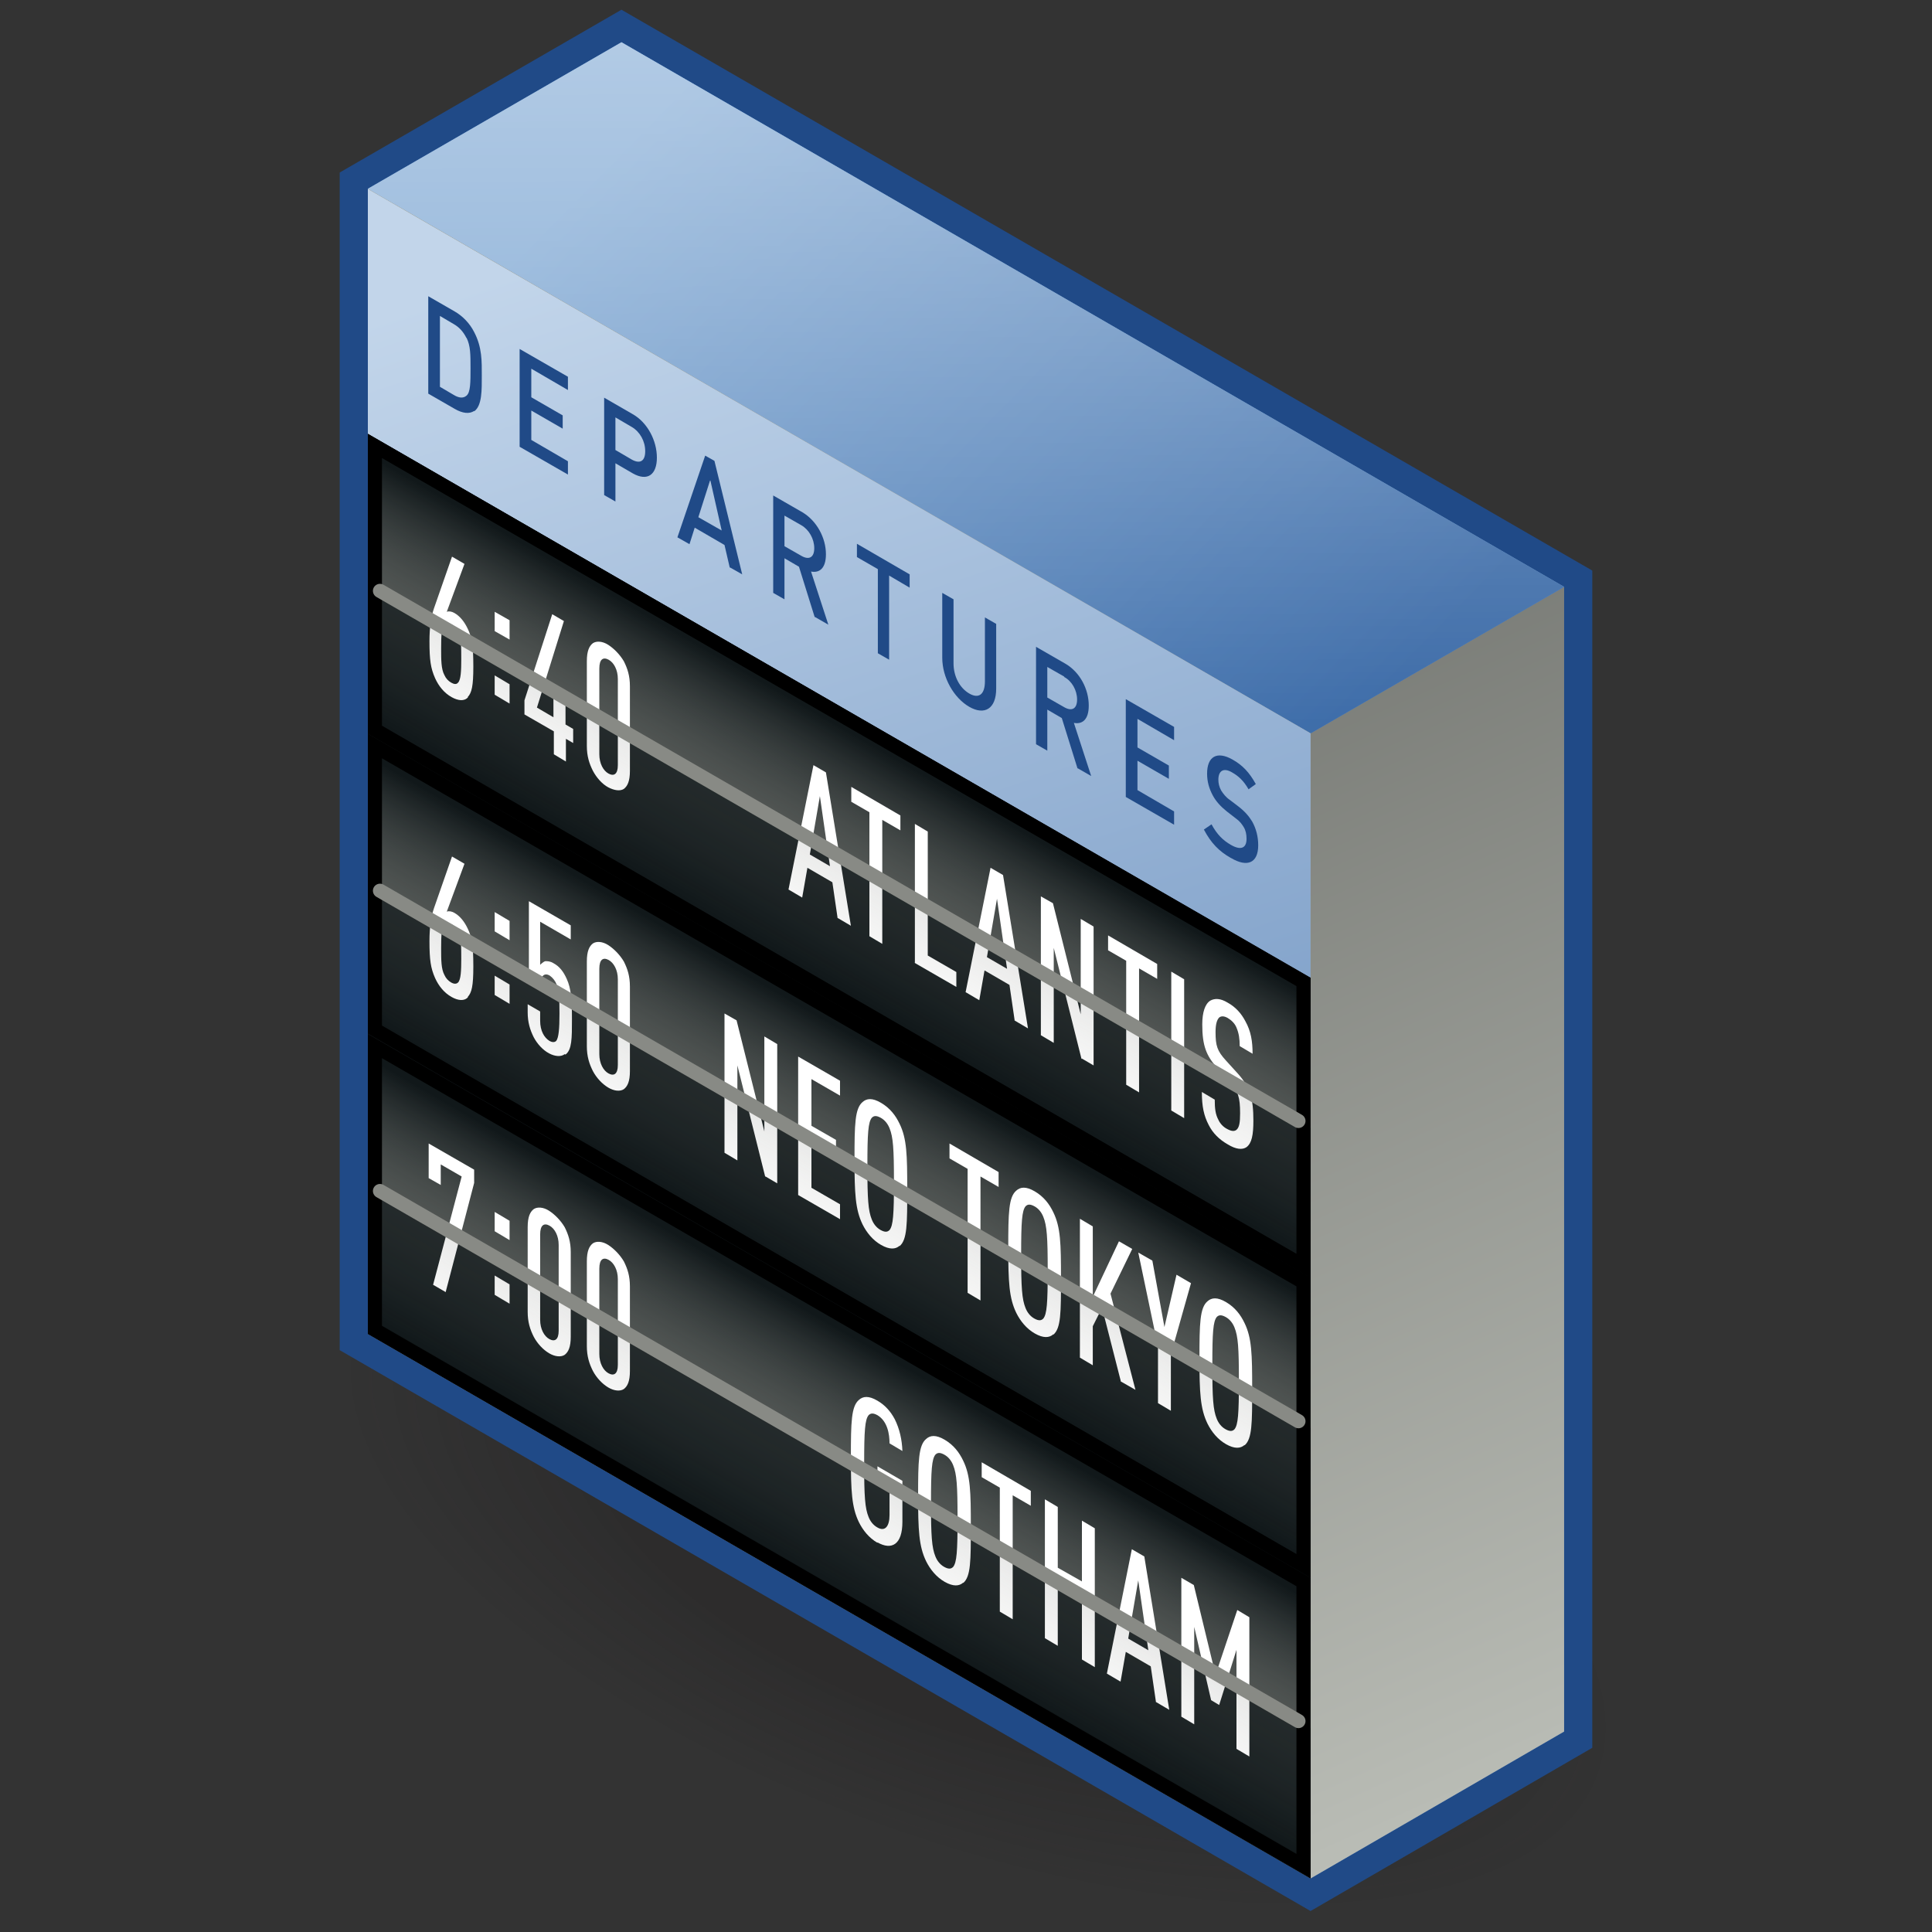 <?xml version="1.0" encoding="UTF-8"?><svg xmlns="http://www.w3.org/2000/svg" xmlns:xlink="http://www.w3.org/1999/xlink" viewBox="0 0 48 48"><rect x="0" y="0" width="48" height="48" fill="#333333" stroke="none"/><defs><radialGradient id="radial-gradient" cx="-56.17" cy="90.28" fx="-56.17" fy="90.28" r="13.67" gradientTransform="translate(76.97 111.94) rotate(90) scale(1.31 .58)" gradientUnits="userSpaceOnUse"><stop offset=".57" stop-color="#1a1718" stop-opacity=".5"/><stop offset=".93" stop-color="#1a1718" stop-opacity="0"/></radialGradient><linearGradient id="linear-gradient" x1="41.19" y1="42.95" x2="23.16" y2="2.41" gradientTransform="matrix(1, 0, 0, 1, 0, 0)" gradientUnits="userSpaceOnUse"><stop offset="0" stop-color="#babdb6"/><stop offset="1" stop-color="#555753"/></linearGradient><linearGradient id="linear-gradient-2" x1="16.6" y1="2.39" x2="33.26" y2="18.71" gradientTransform="matrix(1, 0, 0, 1, 0, 0)" gradientUnits="userSpaceOnUse"><stop offset="0" stop-color="#729fcf"/><stop offset=".99" stop-color="#3465a4"/></linearGradient><linearGradient id="linear-gradient-3" x1="23.74" y1="-22.04" x2="24.08" y2="20" gradientTransform="matrix(1, 0, 0, 1, 0, 0)" gradientUnits="userSpaceOnUse"><stop offset="0" stop-color="#fff"/><stop offset="1" stop-color="#fff" stop-opacity="0"/></linearGradient><linearGradient id="linear-gradient-4" x1="-13.03" y1="3.93" x2="73.76" y2="59.64" gradientTransform="matrix(1, 0, 0, 1, 0, 0)" gradientUnits="userSpaceOnUse"><stop offset="0" stop-color="#d3d7cf"/><stop offset=".83" stop-color="#888a85"/></linearGradient><linearGradient id="linear-gradient-5" x1="14.33" y1="6.26" x2="31.35" y2="56.98" gradientTransform="matrix(1, 0, 0, 1, 0, 0)" gradientUnits="userSpaceOnUse"><stop offset="0" stop-color="#c2d5ea"/><stop offset="1" stop-color="#3465a4"/></linearGradient><linearGradient id="linear-gradient-6" x1="20.85" y1="23.32" x2="20.85" y2="17.9" gradientTransform="translate(0 -11.98) rotate(30) scale(1.15 .87) skewX(23.41)" gradientUnits="userSpaceOnUse"><stop offset="0" stop-color="#555753"/><stop offset="1" stop-color="#babdb6" stop-opacity="0"/></linearGradient><linearGradient id="linear-gradient-7" x1="-89.37" y1="15.3" x2="-89.37" y2="9.88" gradientTransform="translate(-68.52 -17.14) rotate(-150) scale(1.15 .87) skewX(23.41)" xlink:href="#linear-gradient-6"/><linearGradient id="linear-gradient-8" y1="30.77" y2="25.36" xlink:href="#linear-gradient-6"/><linearGradient id="linear-gradient-9" x1="-89.37" y1="7.84" x2="-89.37" y2="2.43" gradientTransform="translate(-68.52 -17.14) rotate(-150) scale(1.15 .87) skewX(23.41)" xlink:href="#linear-gradient-6"/><linearGradient id="linear-gradient-10" y1="38.23" y2="32.81" xlink:href="#linear-gradient-6"/><linearGradient id="linear-gradient-11" x1="-89.37" y1=".39" x2="-89.37" y2="-5.03" gradientTransform="translate(-68.52 -17.14) rotate(-150) scale(1.15 .87) skewX(23.41)" xlink:href="#linear-gradient-6"/></defs><g style="isolation:isolate;"><g id="shadow" style="mix-blend-mode:multiply; opacity:.45;"><ellipse cx="24.55" cy="38.64" rx="7.66" ry="17.15" transform="translate(-20.15 48.53) rotate(-70.05)" style="fill:url(#radial-gradient);"/></g><g id="ART"><g><g><polygon points="15.44 1.05 9.14 4.69 9.14 33.14 32.56 46.67 38.86 43.02 38.86 14.58 15.44 1.05" style="fill:none; stroke:#204a87; stroke-miterlimit:10; stroke-width:1.4px;"/><polygon points="32.56 46.67 38.86 43.02 38.86 43.02 38.86 14.58 32.56 18.22 32.56 46.67" style="fill:#3465a4;"/><polygon points="32.56 46.67 38.86 43.02 38.86 43.02 38.86 14.58 32.56 18.22 32.56 46.67" style="fill:url(#linear-gradient); mix-blend-mode:multiply;"/><polygon points="9.14 4.69 15.44 1.05 38.86 14.58 32.56 18.22 9.14 4.69" style="fill:#729fcf;"/><polygon points="9.14 4.69 15.44 1.05 38.86 14.58 32.56 18.22 9.14 4.69" style="fill:url(#linear-gradient-2);"/><polygon points="9.14 4.69 15.44 1.05 38.86 14.58 32.56 18.22 9.14 4.69" style="fill:url(#linear-gradient-3);"/><polygon points="32.56 46.67 9.14 33.14 9.14 4.69 32.56 18.22 32.56 46.67" style="fill:url(#linear-gradient-4);"/></g><g><polygon points="32.56 46.67 9.14 33.14 9.14 4.7 32.56 18.22 32.56 46.67" style="fill:url(#linear-gradient-5);"/><polygon points="32.56 31.75 9.14 18.23 9.14 10.78 32.56 24.3 32.56 31.75"/><g><path d="M11.78,10.21c-.12,.08-.29,.06-.48-.05l-.66-.38v-2.42l.66,.38c.19,.11,.37,.29,.48,.51,.2,.38,.19,.73,.19,1.08s.01,.75-.19,.89Zm-.19-1.81c-.08-.16-.18-.27-.32-.35l-.34-.2v1.76l.34,.2c.13,.08,.24,.09,.32,.02,.1-.08,.1-.34,.1-.68s0-.56-.1-.76Z" style="fill:#204a87;"/><path d="M12.91,11.09v-2.42l1.2,.69v.33l-.91-.53v.71l.78,.45v.33l-.78-.45v.73l.91,.53v.33l-1.2-.69Z" style="fill:#204a87;"/><path d="M15.72,11.76l-.43-.25v.95l-.28-.16v-2.42l.71,.41c.37,.21,.6,.66,.6,1.08s-.23,.6-.6,.39Zm-.02-1.15l-.41-.24v.81l.41,.24c.2,.11,.33,.04,.33-.21s-.13-.48-.33-.6Z" style="fill:#204a87;"/><path d="M18.13,14.1l-.13-.56-.74-.43-.13,.41-.3-.17,.69-2.03,.23,.13,.69,2.82-.3-.17Zm-.49-2.16l-.29,.91,.58,.33-.28-1.24Z" style="fill:#204a87;"/><path d="M20.24,15.33l-.39-1.25-.36-.21v1.02l-.28-.16v-2.42l.73,.42c.35,.21,.58,.63,.58,1.04,0,.35-.16,.47-.37,.43l.43,1.32-.33-.19Zm-.33-2.28l-.42-.24v.76l.42,.24c.19,.11,.32,.04,.32-.19s-.13-.46-.32-.57Z" style="fill:#204a87;"/><path d="M22.09,14.3v2.09l-.28-.16v-2.09l-.52-.3v-.33l1.31,.76v.33l-.51-.3Z" style="fill:#204a87;"/><path d="M24.08,17.56c-.38-.22-.67-.72-.67-1.22v-1.61l.28,.16v1.59c0,.32,.15,.61,.39,.75s.39,.02,.39-.3v-1.59l.28,.16v1.61c0,.5-.29,.67-.67,.45Z" style="fill:#204a87;"/><path d="M26.77,19.09l-.39-1.25-.36-.21v1.02l-.28-.16v-2.42l.73,.42c.36,.21,.58,.63,.58,1.04,0,.35-.16,.47-.37,.43l.43,1.32-.33-.19Zm-.33-2.28l-.42-.24v.76l.42,.24c.19,.11,.32,.04,.32-.19s-.13-.46-.32-.56Z" style="fill:#204a87;"/><path d="M27.97,19.79v-2.42l1.2,.69v.33l-.91-.53v.71l.78,.45v.33l-.78-.45v.73l.91,.53v.33l-1.2-.69Z" style="fill:#204a87;"/><path d="M30.57,21.31c-.28-.16-.48-.36-.66-.7l.19-.13c.14,.26,.29,.4,.48,.51,.24,.14,.39,.09,.39-.15,0-.11-.02-.21-.07-.29-.05-.08-.09-.14-.2-.22l-.22-.17c-.15-.12-.27-.25-.35-.4-.09-.17-.14-.34-.14-.54,0-.42,.24-.57,.63-.35,.25,.14,.42,.32,.58,.61l-.18,.13c-.12-.21-.25-.33-.41-.42-.22-.13-.34-.03-.34,.18,0,.09,.02,.18,.07,.27,.05,.08,.12,.17,.21,.23l.21,.16c.17,.13,.27,.25,.35,.38,.1,.18,.15,.38,.15,.59,0,.45-.28,.55-.67,.32Z" style="fill:#204a87;"/></g><polygon points="32.56 31.75 9.14 18.23 9.14 10.78 32.56 24.3 32.56 31.75" style="fill:#11181a;"/><polygon points="32.56 28.03 9.14 14.5 9.14 10.78 32.56 24.3 32.56 28.03" style="fill:url(#linear-gradient-6);"/><g><path d="M11.63,17.32c-.09,.11-.25,.09-.41,0-.18-.1-.32-.27-.41-.47-.11-.25-.14-.45-.14-.92,0-.35,.04-.6,.11-.81l.45-1.29,.31,.18-.44,1.19c.05-.02,.12-.01,.19,.03,.14,.08,.25,.22,.33,.39,.1,.21,.14,.39,.14,.94,0,.49-.04,.65-.14,.76Zm-.25-1.62c-.04-.09-.1-.16-.17-.19s-.12-.04-.17,0c-.07,.07-.08,.29-.08,.59s0,.52,.08,.67c.04,.09,.1,.15,.17,.19s.13,.05,.17,0c.07-.07,.08-.29,.08-.59s0-.52-.08-.67Z" style="fill:#fff;"/><path d="M12.29,15.68v-.48l.37,.21v.48l-.37-.21Zm0,1.58v-.48l.37,.22v.48l-.37-.22Z" style="fill:#fff;"/><path d="M14.06,18.35v.57l-.3-.18v-.57l-.73-.42v-.35l.69-2.14,.29,.17-.67,2.15,.41,.24v-.79l.3,.18v.79l.19,.11v.35l-.19-.11Z" style="fill:#fff;"/><path d="M15.5,19.6c-.09,.06-.24,.04-.39-.04s-.29-.24-.38-.41c-.09-.18-.15-.36-.15-.62v-2.1c0-.26,.06-.38,.15-.45,.09-.06,.24-.05,.38,.04s.29,.24,.39,.41c.09,.18,.15,.36,.15,.62v2.1c0,.26-.06,.38-.15,.45Zm-.15-2.73c0-.23-.1-.41-.23-.48-.13-.07-.23-.02-.23,.22v2.13c0,.23,.1,.41,.23,.48,.13,.07,.23,.02,.23-.21v-2.13Z" style="fill:#fff;"/></g><g><path d="M20.81,22.81l-.13-.89-.62-.36-.13,.74-.34-.2,.62-3.09,.31,.18,.62,3.81-.34-.2Zm-.44-3.03l-.25,1.45,.5,.29-.25-1.74Z" style="fill:#fff;"/><path d="M21.92,20.37v3.08l-.32-.19v-3.08l-.45-.26v-.37l1.22,.71v.37l-.45-.26Z" style="fill:#fff;"/><path d="M22.73,23.92v-3.45l.32,.19v3.08l.71,.41v.37l-1.04-.6Z" style="fill:#fff;"/><path d="M25.21,25.36l-.13-.89-.62-.36-.13,.74-.34-.2,.62-3.09,.31,.18,.62,3.81-.34-.2Zm-.44-3.03l-.25,1.45,.5,.29-.25-1.74Z" style="fill:#fff;"/><path d="M26.87,26.31l-.69-2.76v2.36l-.32-.19v-3.45l.3,.17,.69,2.76v-2.37l.32,.19v3.45l-.29-.17Z" style="fill:#fff;"/><path d="M28.3,24.06v3.08l-.32-.19v-3.08l-.45-.26v-.37l1.22,.71v.37l-.45-.26Z" style="fill:#fff;"/><path d="M29.1,27.6v-3.46l.32,.19v3.45l-.32-.19Z" style="fill:#fff;"/><path d="M30.97,28.5c-.1,.07-.26,.06-.47-.07-.21-.12-.37-.28-.47-.48-.12-.23-.17-.46-.17-.82l.32,.19c0,.23,.02,.37,.09,.5,.04,.09,.12,.18,.22,.23,.11,.06,.18,.06,.23,.02,.07-.06,.09-.18,.09-.41,0-.4-.05-.55-.26-.79l-.31-.34c-.27-.3-.37-.55-.37-1.08,0-.3,.07-.51,.2-.59,.11-.06,.25-.06,.43,.05,.2,.11,.34,.27,.44,.46,.14,.25,.18,.5,.18,.81l-.32-.19c0-.18-.02-.32-.08-.46-.04-.1-.12-.18-.22-.24-.09-.05-.16-.05-.21-.01-.06,.06-.09,.18-.09,.36,0,.34,.04,.47,.26,.71l.3,.33c.3,.34,.38,.62,.38,1.16,0,.36-.04,.56-.17,.66Z" style="fill:#fff;"/></g><g style="opacity:.3;"><polygon points="9.14 14.5 32.56 28.03 32.56 31.75 9.14 18.23 9.14 14.5" style="fill:url(#linear-gradient-7);"/></g><polygon points="32.56 39.21 9.14 25.69 9.14 18.23 32.56 31.75 32.56 39.21"/><polygon points="32.56 39.21 9.14 25.69 9.14 18.23 32.56 31.75 32.56 39.21" style="fill:#11181a;"/><polygon points="32.56 35.48 9.14 21.96 9.14 18.23 32.56 31.75 32.56 35.48" style="fill:url(#linear-gradient-8);"/><g><path d="M11.63,24.77c-.09,.11-.25,.09-.41,0-.18-.1-.32-.27-.41-.47-.11-.25-.14-.45-.14-.92,0-.35,.04-.6,.11-.81l.45-1.29,.31,.18-.44,1.19c.05-.02,.12-.01,.19,.03,.14,.08,.25,.22,.33,.39,.1,.21,.14,.39,.14,.94,0,.49-.04,.65-.14,.76Zm-.25-1.62c-.04-.09-.1-.16-.17-.19s-.12-.04-.17,0c-.07,.07-.08,.29-.08,.59s0,.52,.08,.67c.04,.09,.1,.15,.17,.19s.13,.04,.17,0c.07-.07,.08-.29,.08-.59s0-.52-.08-.67Z" style="fill:#fff;"/><path d="M12.29,23.14v-.48l.37,.22v.48l-.37-.22Zm0,1.58v-.48l.37,.22v.48l-.37-.22Z" style="fill:#fff;"/><path d="M14.03,26.19c-.09,.07-.24,.06-.39-.02s-.29-.23-.38-.4c-.09-.18-.15-.37-.15-.62v-.2l.31,.18v.23c0,.25,.1,.42,.23,.5,.07,.04,.13,.04,.17,0,.06-.08,.08-.3,.08-.67s-.01-.58-.07-.73c-.04-.1-.1-.17-.17-.22-.13-.08-.23,0-.23,.21v.12l-.29-.17v-2.01l1.04,.6v.35l-.76-.44v1.07s.08-.08,.13-.09c.05,0,.12,0,.2,.05,.15,.08,.25,.21,.33,.39,.11,.24,.13,.52,.13,1s0,.76-.16,.88Z" style="fill:#fff;"/><path d="M15.5,27.06c-.09,.06-.24,.05-.39-.04s-.29-.24-.38-.41c-.09-.18-.15-.36-.15-.62v-2.1c0-.26,.06-.38,.15-.45,.09-.06,.24-.05,.38,.04s.29,.24,.39,.41c.09,.18,.15,.36,.15,.62v2.1c0,.26-.06,.38-.15,.45Zm-.15-2.73c0-.23-.1-.41-.23-.48-.13-.07-.23-.02-.23,.22v2.12c0,.23,.1,.41,.23,.48,.13,.07,.23,.02,.23-.21v-2.12Z" style="fill:#fff;"/></g><g><path d="M19.01,29.23l-.69-2.76v2.36l-.32-.19v-3.46l.3,.17,.69,2.76v-2.36l.32,.19v3.46l-.29-.17Z" style="fill:#fff;"/><path d="M19.83,29.7v-3.45l1.04,.6v.37l-.71-.41v1.16l.61,.35v.37l-.61-.35v1.17l.71,.41v.37l-1.04-.6Z" style="fill:#fff;"/><path d="M22.35,30.95c-.1,.09-.25,.1-.46-.02s-.36-.31-.46-.51c-.18-.37-.2-.77-.2-1.63s.01-1.25,.2-1.41c.1-.09,.24-.11,.46,.02s.36,.31,.46,.52c.18,.37,.19,.77,.19,1.63s0,1.25-.19,1.41Zm-.25-2.92c-.04-.1-.11-.2-.22-.26-.11-.06-.17-.05-.22,0-.09,.11-.11,.38-.11,1.2s.02,1.11,.11,1.33c.04,.1,.11,.2,.22,.26,.11,.06,.17,.05,.22,0,.09-.11,.11-.38,.11-1.2s-.02-1.11-.11-1.33Z" style="fill:#fff;"/><path d="M24.36,29.23v3.08l-.32-.19v-3.08l-.45-.26v-.37l1.22,.71v.37l-.45-.26Z" style="fill:#fff;"/><path d="M26.17,33.15c-.1,.09-.25,.1-.46-.02s-.36-.31-.46-.51c-.18-.37-.2-.77-.2-1.63s.01-1.25,.2-1.41c.1-.09,.24-.11,.46,.02s.36,.31,.46,.52c.18,.37,.19,.77,.19,1.63s0,1.25-.19,1.41Zm-.25-2.92c-.04-.1-.11-.2-.22-.26-.11-.06-.17-.05-.22,0-.09,.11-.11,.38-.11,1.2s.02,1.11,.11,1.33c.04,.1,.11,.2,.22,.26,.11,.06,.17,.05,.22,0,.09-.11,.11-.38,.11-1.2s-.02-1.11-.11-1.33Z" style="fill:#fff;"/><path d="M27.85,34.33l-.47-1.84-.23,.46v.97l-.32-.19v-3.45l.32,.19v1.75l.65-1.38,.33,.19-.54,1.11,.62,2.39-.35-.2Z" style="fill:#fff;"/><path d="M29.09,33.65v1.4l-.32-.19v-1.4l-.49-2.34,.35,.2,.3,1.65,.3-1.3,.36,.21-.5,1.77Z" style="fill:#fff;"/><path d="M30.92,35.9c-.1,.09-.25,.1-.46-.02s-.36-.31-.46-.51c-.18-.37-.2-.77-.2-1.63s.01-1.25,.2-1.41c.1-.09,.24-.11,.46,.02s.36,.31,.46,.52c.18,.37,.19,.77,.19,1.63s0,1.25-.19,1.41Zm-.25-2.92c-.04-.1-.11-.2-.22-.26-.11-.06-.17-.05-.22,0-.09,.11-.11,.38-.11,1.2s.02,1.11,.11,1.33c.04,.1,.11,.2,.22,.26,.11,.06,.17,.05,.22,0,.09-.11,.11-.38,.11-1.2s-.02-1.11-.11-1.33Z" style="fill:#fff;"/></g><g style="opacity:.3;"><polygon points="9.14 21.96 32.56 35.48 32.56 39.21 9.14 25.69 9.14 21.96" style="fill:url(#linear-gradient-9);"/></g><polygon points="32.56 46.67 9.14 33.14 9.14 25.69 32.56 39.21 32.56 46.67"/><polygon points="32.56 46.67 9.14 33.14 9.14 25.69 32.56 39.21 32.56 46.67" style="fill:#11181a;"/><polygon points="32.56 42.94 9.14 29.41 9.14 25.69 32.56 39.21 32.56 42.94" style="fill:url(#linear-gradient-10);"/><g><g><path d="M11.07,32.1l-.31-.18,.71-2.69-.52-.3v.51l-.3-.17v-.86l1.13,.65v.33l-.71,2.72Z" style="fill:#fff;"/><path d="M12.29,30.59v-.48l.37,.22v.48l-.37-.22Zm0,1.58v-.48l.37,.22v.48l-.37-.22Z" style="fill:#fff;"/><path d="M14.03,33.66c-.09,.06-.24,.05-.39-.04s-.29-.24-.38-.41c-.09-.18-.15-.36-.15-.62v-2.1c0-.26,.06-.38,.15-.45,.09-.06,.24-.05,.38,.04s.29,.24,.39,.41c.09,.18,.15,.36,.15,.62v2.1c0,.26-.06,.38-.15,.45Zm-.15-2.73c0-.23-.1-.41-.23-.48-.13-.07-.23-.02-.23,.22v2.12c0,.23,.1,.41,.23,.48,.13,.07,.23,.02,.23-.21v-2.12Z" style="fill:#fff;"/><path d="M15.5,34.51c-.09,.06-.24,.05-.39-.04s-.29-.24-.38-.41c-.09-.18-.15-.36-.15-.62v-2.1c0-.26,.06-.38,.15-.45,.09-.06,.24-.05,.38,.04s.29,.24,.39,.41c.09,.18,.15,.36,.15,.62v2.1c0,.26-.06,.38-.15,.45Zm-.15-2.73c0-.23-.1-.41-.23-.48-.13-.07-.23-.02-.23,.22v2.12c0,.23,.1,.41,.23,.48,.13,.07,.23,.02,.23-.21v-2.12Z" style="fill:#fff;"/></g><g><path d="M21.8,38.33c-.21-.12-.36-.31-.46-.51-.18-.37-.2-.77-.2-1.63s.01-1.25,.2-1.41c.1-.09,.24-.11,.46,.02,.19,.11,.33,.27,.43,.46,.12,.24,.18,.51,.19,.79l-.32-.19c0-.23-.05-.55-.3-.7-.11-.06-.17-.05-.22,0-.09,.11-.11,.38-.11,1.2s.02,1.11,.11,1.33c.04,.1,.11,.2,.22,.26,.19,.11,.3-.03,.3-.31v-.69l-.3-.17v-.35l.62,.36v1.02c0,.57-.27,.71-.62,.51Z" style="fill:#fff;"/><path d="M23.93,39.32c-.1,.09-.25,.1-.46-.02s-.36-.31-.46-.51c-.18-.37-.2-.77-.2-1.63s.01-1.25,.2-1.41c.1-.09,.24-.11,.46,.02s.36,.31,.46,.52c.18,.37,.19,.77,.19,1.63s0,1.25-.19,1.41Zm-.25-2.92c-.04-.1-.11-.2-.22-.26-.11-.06-.17-.05-.22,0-.09,.11-.11,.38-.11,1.2s.02,1.11,.11,1.33c.04,.1,.11,.2,.22,.26,.11,.06,.17,.05,.22,0,.09-.11,.11-.38,.11-1.2s-.02-1.11-.11-1.33Z" style="fill:#fff;"/><path d="M25.16,37.15v3.08l-.32-.19v-3.08l-.45-.26v-.37l1.22,.71v.37l-.45-.26Z" style="fill:#fff;"/><path d="M26.88,41.23v-1.57l-.6-.34v1.57l-.32-.19v-3.45l.32,.19v1.51l.6,.34v-1.51l.32,.19v3.45l-.32-.19Z" style="fill:#fff;"/><path d="M28.72,42.29l-.13-.89-.62-.36-.13,.74-.34-.2,.62-3.09,.31,.18,.62,3.81-.34-.2Zm-.44-3.03l-.25,1.45,.5,.29-.25-1.73Z" style="fill:#fff;"/><path d="M30.72,43.45v-2.46l-.43,1.37-.2-.12-.42-1.82v2.42l-.32-.19v-3.45l.31,.18,.54,2.23,.54-1.61,.3,.18v3.46l-.32-.19Z" style="fill:#fff;"/></g></g><g style="opacity:.3;"><polygon points="9.14 29.41 32.56 42.94 32.56 46.67 9.14 33.14 9.14 29.41" style="fill:url(#linear-gradient-11);"/></g></g><path d="M9.49,11.38l22.72,13.12v6.65L9.49,18.03v-6.65m-.35-.61v7.46l23.42,13.52v-7.46L9.14,10.78h0Z"/><line x1="32.26" y1="27.85" x2="9.44" y2="14.68" style="fill:none; mix-blend-mode:multiply; stroke:#888a85; stroke-linecap:round; stroke-linejoin:round; stroke-width:.35px;"/><path d="M9.49,18.84l22.72,13.12v6.65L9.49,25.48v-6.65m-.35-.61v7.46l23.42,13.52v-7.46L9.14,18.23h0Z"/><path d="M9.49,26.29l22.72,13.12v6.65l-22.72-13.12v-6.65m-.35-.61v7.46l23.42,13.52v-7.46L9.14,25.69h0Z"/><line x1="32.26" y1="35.31" x2="9.44" y2="22.13" style="fill:none; mix-blend-mode:multiply; stroke:#888a85; stroke-linecap:round; stroke-linejoin:round; stroke-width:.35px;"/><line x1="32.26" y1="42.76" x2="9.44" y2="29.59" style="fill:none; mix-blend-mode:multiply; stroke:#888a85; stroke-linecap:round; stroke-linejoin:round; stroke-width:.35px;"/></g></g></g></svg>
